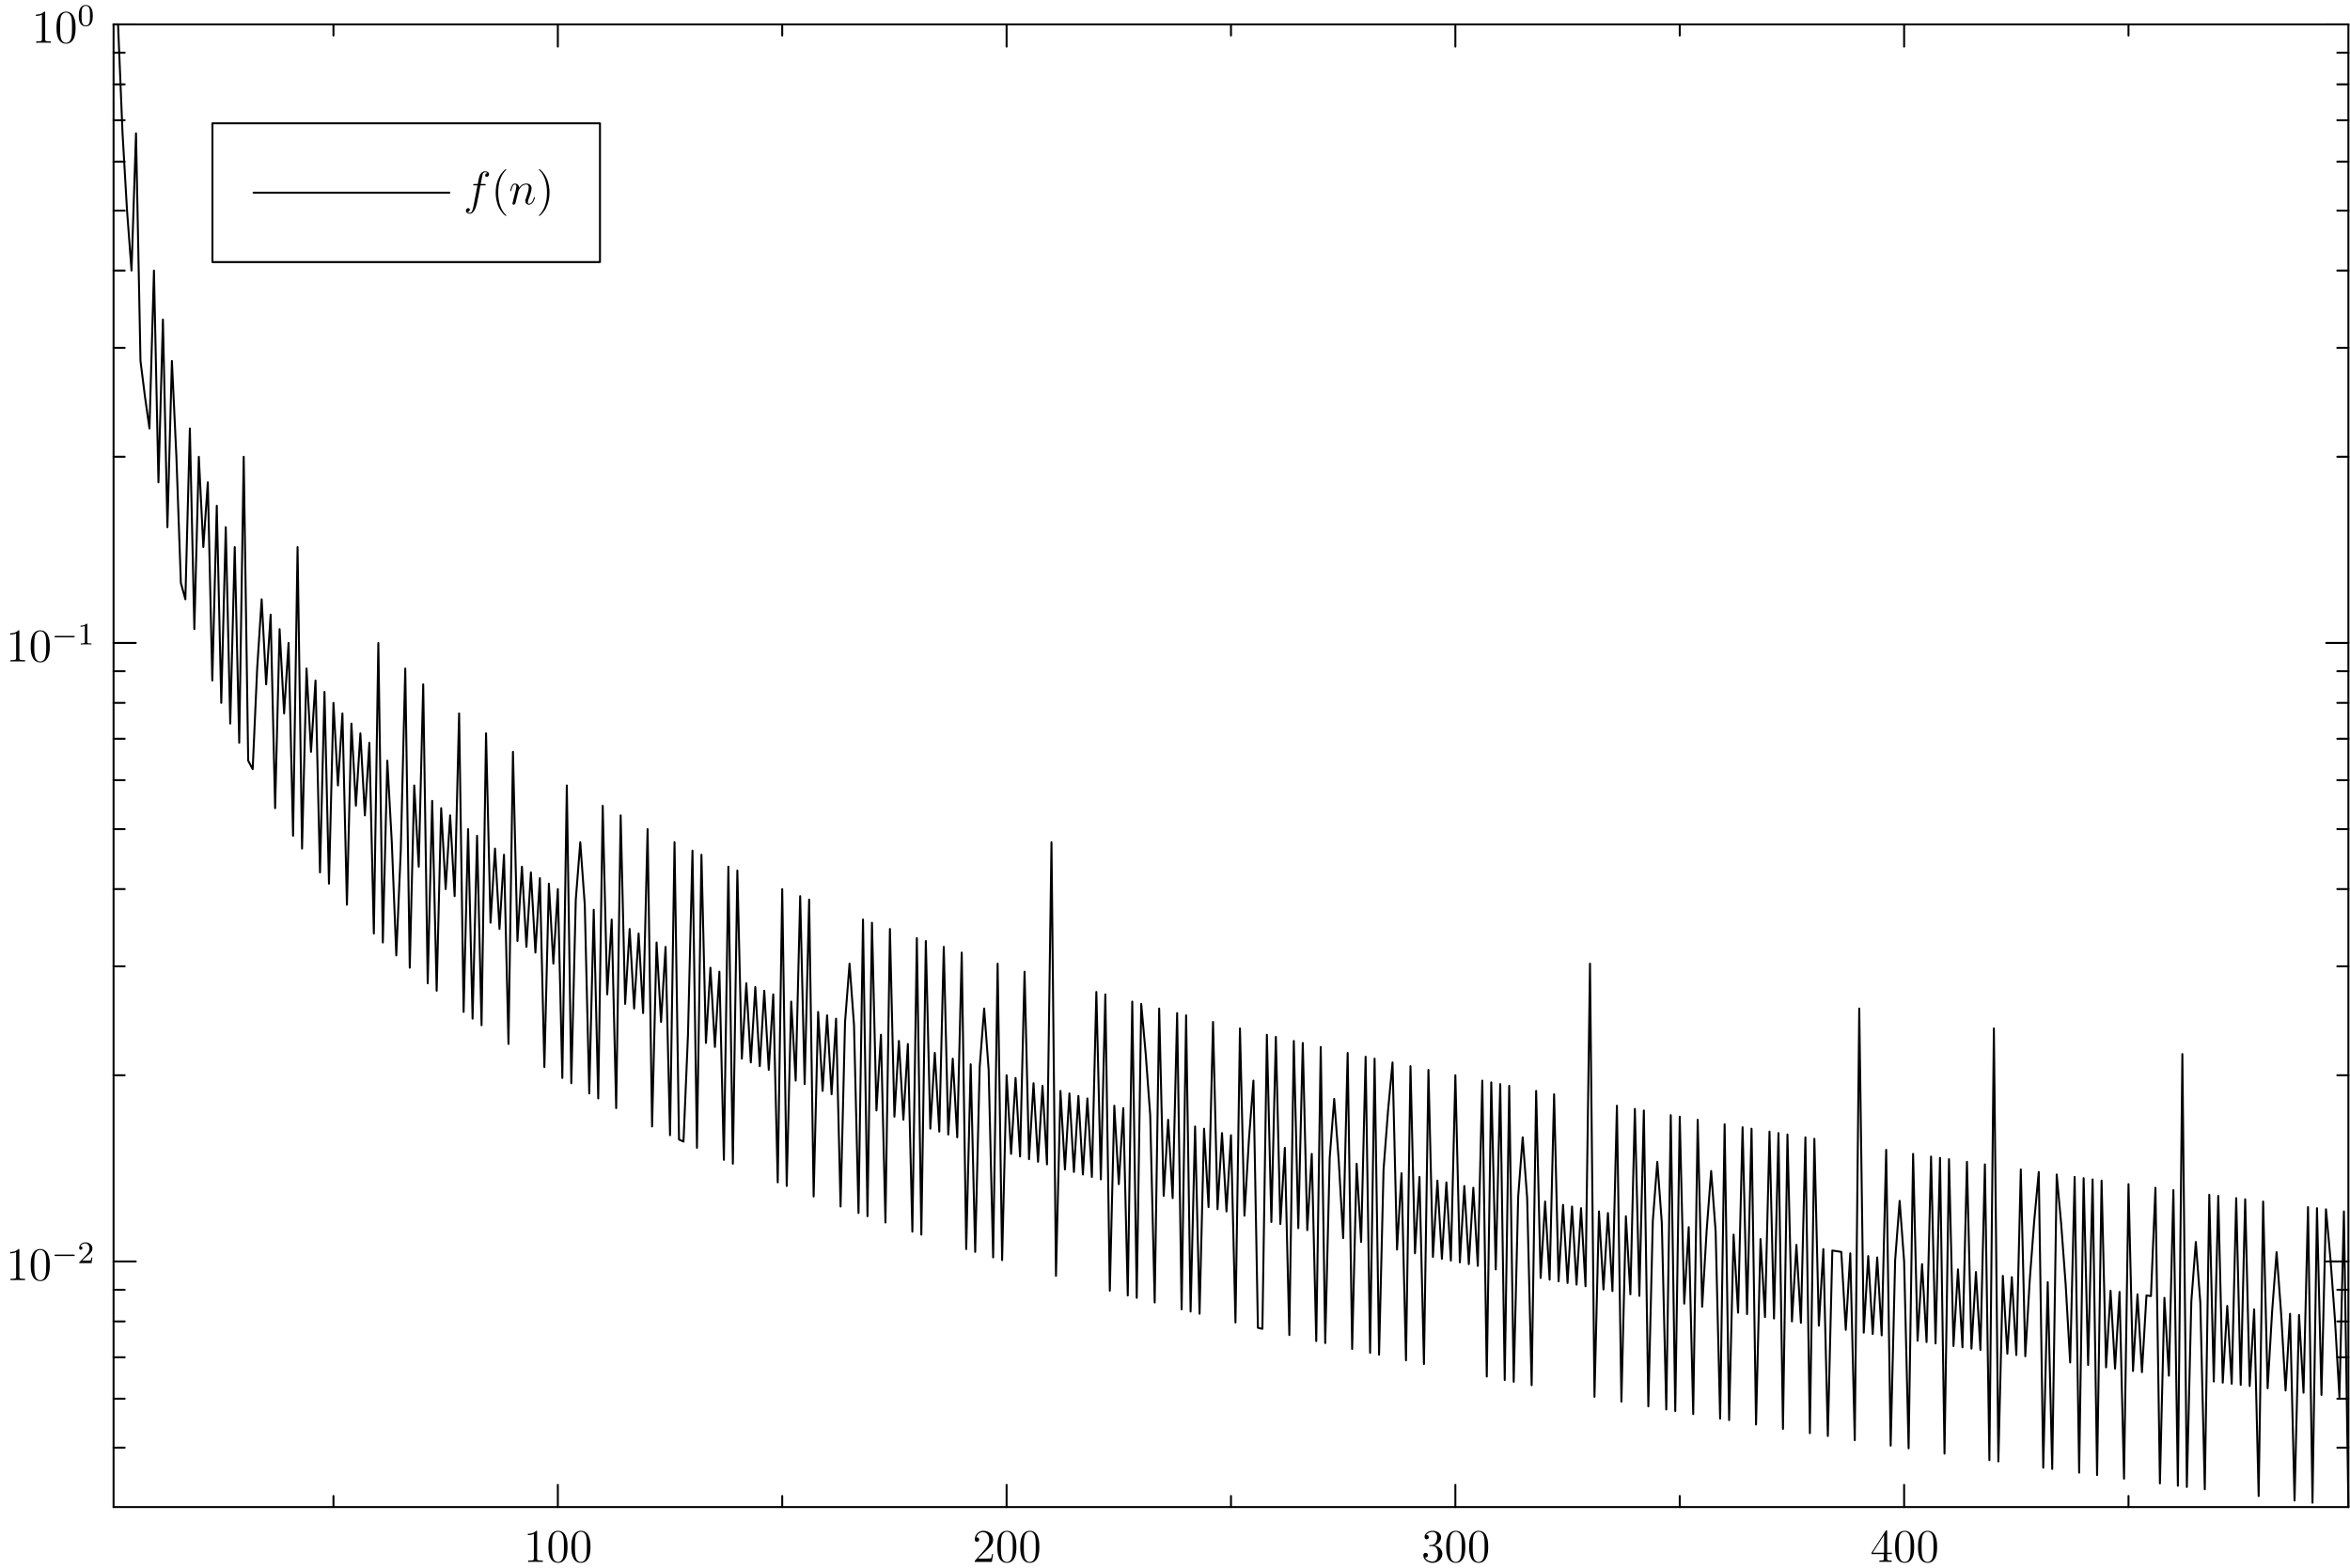 <?xml version='1.0' encoding='UTF-8'?>
<!-- This file was generated by dvisvgm 2.11.1 -->
<svg version='1.1' xmlns='http://www.w3.org/2000/svg' xmlns:xlink='http://www.w3.org/1999/xlink' width='600pt' height='400.32pt' viewBox='84.267 60.091 600 400.32'>
<defs>
<clipPath id='Clip1'>
<path clip-rule='evenodd' d='M -0.502 402.323L 602.752 402.323L 602.752 -0.502L -0.502 -0.502L -0.502 402.323ZM 54.206 67.431L 154.05 67.431L 154.05 31.35L 54.206 31.35L 54.206 67.431Z' transform='matrix(0.996 0 0 0.996 84.267 60.091)'/>
</clipPath>
<path id='g1-102' d='M5.332-4.806C5.571-4.806 5.667-4.806 5.667-5.033C5.667-5.153 5.571-5.153 5.356-5.153H4.388C4.615-6.384 4.782-7.233 4.878-7.615C4.949-7.902 5.2-8.177 5.511-8.177C5.762-8.177 6.013-8.07 6.133-7.962C5.667-7.914 5.523-7.568 5.523-7.364C5.523-7.125 5.703-6.982 5.93-6.982C6.169-6.982 6.528-7.185 6.528-7.639C6.528-8.141 6.025-8.416 5.499-8.416C4.985-8.416 4.483-8.034 4.244-7.568C4.029-7.149 3.909-6.719 3.634-5.153H2.833C2.606-5.153 2.487-5.153 2.487-4.937C2.487-4.806 2.558-4.806 2.798-4.806H3.563C3.347-3.694 2.857-.992 2.582 .287C2.379 1.327 2.2 2.2 1.602 2.2C1.566 2.2 1.219 2.2 1.004 1.973C1.614 1.925 1.614 1.399 1.614 1.387C1.614 1.148 1.435 1.004 1.207 1.004C.968 1.004 .61 1.207 .61 1.662C.61 2.176 1.136 2.439 1.602 2.439C2.821 2.439 3.324 .251 3.455-.347C3.67-1.267 4.256-4.447 4.316-4.806H5.332Z'/>
<path id='g1-110' d='M2.463-3.503C2.487-3.575 2.786-4.172 3.228-4.555C3.539-4.842 3.945-5.033 4.411-5.033C4.89-5.033 5.057-4.674 5.057-4.196C5.057-3.515 4.567-2.152 4.328-1.506C4.22-1.219 4.16-1.064 4.16-.849C4.16-.311 4.531 .12 5.105 .12C6.217 .12 6.635-1.638 6.635-1.71C6.635-1.769 6.587-1.817 6.516-1.817C6.408-1.817 6.396-1.781 6.336-1.578C6.061-.598 5.607-.12 5.141-.12C5.021-.12 4.83-.132 4.83-.514C4.83-.813 4.961-1.172 5.033-1.339C5.272-1.997 5.774-3.335 5.774-4.017C5.774-4.734 5.356-5.272 4.447-5.272C3.383-5.272 2.821-4.519 2.606-4.22C2.57-4.902 2.08-5.272 1.554-5.272C1.172-5.272 .909-5.045 .705-4.639C.49-4.208 .323-3.491 .323-3.443S.371-3.335 .454-3.335C.55-3.335 .562-3.347 .634-3.622C.825-4.352 1.04-5.033 1.518-5.033C1.793-5.033 1.889-4.842 1.889-4.483C1.889-4.22 1.769-3.754 1.686-3.383L1.351-2.092C1.303-1.865 1.172-1.327 1.112-1.112C1.028-.801 .897-.239 .897-.179C.897-.012 1.028 .12 1.207 .12C1.351 .12 1.518 .048 1.614-.132C1.638-.191 1.745-.61 1.805-.849L2.068-1.925L2.463-3.503Z'/>
<path id='g2-48' d='M3.897-2.542C3.897-3.395 3.81-3.913 3.547-4.423C3.196-5.125 2.55-5.3 2.112-5.3C1.108-5.3 .741-4.551 .63-4.328C.343-3.746 .327-2.957 .327-2.542C.327-2.016 .351-1.211 .733-.574C1.1 .016 1.69 .167 2.112 .167C2.495 .167 3.18 .048 3.579-.741C3.873-1.315 3.897-2.024 3.897-2.542ZM2.112-.056C1.841-.056 1.291-.183 1.124-1.02C1.036-1.474 1.036-2.224 1.036-2.638C1.036-3.188 1.036-3.746 1.124-4.184C1.291-4.997 1.913-5.077 2.112-5.077C2.383-5.077 2.933-4.941 3.092-4.216C3.188-3.778 3.188-3.18 3.188-2.638C3.188-2.168 3.188-1.451 3.092-1.004C2.925-.167 2.375-.056 2.112-.056Z'/>
<path id='g2-49' d='M2.503-5.077C2.503-5.292 2.487-5.3 2.271-5.3C1.945-4.981 1.522-4.79 .765-4.79V-4.527C.98-4.527 1.411-4.527 1.873-4.742V-.654C1.873-.359 1.849-.263 1.092-.263H.813V0C1.14-.024 1.825-.024 2.184-.024S3.236-.024 3.563 0V-.263H3.284C2.527-.263 2.503-.359 2.503-.654V-5.077Z'/>
<path id='g2-50' d='M2.248-1.626C2.375-1.745 2.71-2.008 2.837-2.12C3.332-2.574 3.802-3.013 3.802-3.738C3.802-4.686 3.005-5.3 2.008-5.3C1.052-5.3 .422-4.575 .422-3.866C.422-3.475 .733-3.419 .845-3.419C1.012-3.419 1.259-3.539 1.259-3.842C1.259-4.256 .861-4.256 .765-4.256C.996-4.838 1.53-5.037 1.921-5.037C2.662-5.037 3.045-4.407 3.045-3.738C3.045-2.909 2.463-2.303 1.522-1.339L.518-.303C.422-.215 .422-.199 .422 0H3.571L3.802-1.427H3.555C3.531-1.267 3.467-.869 3.371-.717C3.324-.654 2.718-.654 2.59-.654H1.172L2.248-1.626Z'/>
<path id='g0-0' d='M5.571-1.809C5.699-1.809 5.874-1.809 5.874-1.993S5.699-2.176 5.571-2.176H1.004C.877-2.176 .701-2.176 .701-1.993S.877-1.809 1.004-1.809H5.571Z'/>
<path id='g3-40' d='M3.885 2.905C3.885 2.869 3.885 2.845 3.682 2.642C2.487 1.435 1.817-.538 1.817-2.977C1.817-5.296 2.379-7.293 3.766-8.703C3.885-8.811 3.885-8.835 3.885-8.871C3.885-8.942 3.826-8.966 3.778-8.966C3.622-8.966 2.642-8.106 2.056-6.934C1.447-5.727 1.172-4.447 1.172-2.977C1.172-1.913 1.339-.49 1.961 .789C2.666 2.224 3.646 3.001 3.778 3.001C3.826 3.001 3.885 2.977 3.885 2.905Z'/>
<path id='g3-41' d='M3.371-2.977C3.371-3.885 3.252-5.368 2.582-6.755C1.877-8.189 .897-8.966 .765-8.966C.717-8.966 .658-8.942 .658-8.871C.658-8.835 .658-8.811 .861-8.608C2.056-7.4 2.726-5.428 2.726-2.989C2.726-.669 2.164 1.327 .777 2.738C.658 2.845 .658 2.869 .658 2.905C.658 2.977 .717 3.001 .765 3.001C.921 3.001 1.901 2.14 2.487 .968C3.096-.251 3.371-1.542 3.371-2.977Z'/>
<path id='g3-48' d='M5.356-3.826C5.356-4.818 5.296-5.786 4.866-6.695C4.376-7.687 3.515-7.95 2.929-7.95C2.236-7.95 1.387-7.603 .944-6.611C.61-5.858 .49-5.117 .49-3.826C.49-2.666 .574-1.793 1.004-.944C1.47-.036 2.295 .251 2.917 .251C3.957 .251 4.555-.371 4.902-1.064C5.332-1.961 5.356-3.132 5.356-3.826ZM2.917 .012C2.534 .012 1.757-.203 1.53-1.506C1.399-2.224 1.399-3.132 1.399-3.969C1.399-4.949 1.399-5.834 1.59-6.539C1.793-7.34 2.403-7.711 2.917-7.711C3.371-7.711 4.065-7.436 4.292-6.408C4.447-5.727 4.447-4.782 4.447-3.969C4.447-3.168 4.447-2.26 4.316-1.53C4.089-.215 3.335 .012 2.917 .012Z'/>
<path id='g3-49' d='M3.443-7.663C3.443-7.938 3.443-7.95 3.204-7.95C2.917-7.627 2.319-7.185 1.088-7.185V-6.838C1.363-6.838 1.961-6.838 2.618-7.149V-.921C2.618-.49 2.582-.347 1.53-.347H1.16V0C1.482-.024 2.642-.024 3.037-.024S4.579-.024 4.902 0V-.347H4.531C3.479-.347 3.443-.49 3.443-.921V-7.663Z'/>
<path id='g3-50' d='M5.26-2.008H4.997C4.961-1.805 4.866-1.148 4.746-.956C4.663-.849 3.981-.849 3.622-.849H1.411C1.733-1.124 2.463-1.889 2.774-2.176C4.591-3.85 5.26-4.471 5.26-5.655C5.26-7.03 4.172-7.95 2.786-7.95S.586-6.767 .586-5.738C.586-5.129 1.112-5.129 1.148-5.129C1.399-5.129 1.71-5.308 1.71-5.691C1.71-6.025 1.482-6.253 1.148-6.253C1.04-6.253 1.016-6.253 .98-6.241C1.207-7.054 1.853-7.603 2.63-7.603C3.646-7.603 4.268-6.755 4.268-5.655C4.268-4.639 3.682-3.754 3.001-2.989L.586-.287V0H4.949L5.26-2.008Z'/>
<path id='g3-51' d='M2.2-4.292C1.997-4.28 1.949-4.268 1.949-4.16C1.949-4.041 2.008-4.041 2.224-4.041H2.774C3.79-4.041 4.244-3.204 4.244-2.056C4.244-.49 3.431-.072 2.845-.072C2.271-.072 1.291-.347 .944-1.136C1.327-1.076 1.674-1.291 1.674-1.722C1.674-2.068 1.423-2.307 1.088-2.307C.801-2.307 .49-2.14 .49-1.686C.49-.622 1.554 .251 2.881 .251C4.304 .251 5.356-.837 5.356-2.044C5.356-3.144 4.471-4.005 3.324-4.208C4.364-4.507 5.033-5.38 5.033-6.312C5.033-7.257 4.053-7.95 2.893-7.95C1.698-7.95 .813-7.221 .813-6.348C.813-5.87 1.184-5.774 1.363-5.774C1.614-5.774 1.901-5.954 1.901-6.312C1.901-6.695 1.614-6.862 1.351-6.862C1.279-6.862 1.255-6.862 1.219-6.85C1.674-7.663 2.798-7.663 2.857-7.663C3.252-7.663 4.029-7.484 4.029-6.312C4.029-6.085 3.993-5.416 3.646-4.902C3.288-4.376 2.881-4.34 2.558-4.328L2.2-4.292Z'/>
<path id='g3-52' d='M4.316-7.783C4.316-8.01 4.316-8.07 4.148-8.07C4.053-8.07 4.017-8.07 3.921-7.926L.323-2.343V-1.997H3.467V-.909C3.467-.466 3.443-.347 2.57-.347H2.331V0C2.606-.024 3.551-.024 3.885-.024S5.177-.024 5.452 0V-.347H5.212C4.352-.347 4.316-.466 4.316-.909V-1.997H5.523V-2.343H4.316V-7.783ZM3.527-6.85V-2.343H.622L3.527-6.85Z'/>
</defs>
<g id='page1'>
<g clip-path='url(#Clip1)'>
<g transform='translate(84.267 60.091)scale(.996)'>
<path d='M 601.999 386.309L 601.999 6.256' fill='none' stroke='#000000' stroke-linecap='round' stroke-linejoin='round' stroke-miterlimit='10.037' stroke-width='0.502'/>
</g>
<g transform='translate(84.267 60.091)scale(.996)'>
<path d='M 601.999 323.354L 596.309 323.354' fill='none' stroke='#000000' stroke-linecap='round' stroke-linejoin='round' stroke-miterlimit='10.037' stroke-width='0.502'/>
</g>
<g transform='translate(84.267 60.091)scale(.996)'>
<path d='M 601.999 164.805L 596.309 164.805' fill='none' stroke='#000000' stroke-linecap='round' stroke-linejoin='round' stroke-miterlimit='10.037' stroke-width='0.502'/>
</g>
<g transform='translate(84.267 60.091)scale(.996)'>
<path d='M 601.999 6.256L 596.309 6.256' fill='none' stroke='#000000' stroke-linecap='round' stroke-linejoin='round' stroke-miterlimit='10.037' stroke-width='0.502'/>
</g>
<g transform='translate(84.267 60.091)scale(.996)'>
<path d='M 601.999 371.082L 599.154 371.082' fill='none' stroke='#000000' stroke-linecap='round' stroke-linejoin='round' stroke-miterlimit='10.037' stroke-width='0.502'/>
</g>
<g transform='translate(84.267 60.091)scale(.996)'>
<path d='M 601.999 358.528L 599.154 358.528' fill='none' stroke='#000000' stroke-linecap='round' stroke-linejoin='round' stroke-miterlimit='10.037' stroke-width='0.502'/>
</g>
<g transform='translate(84.267 60.091)scale(.996)'>
<path d='M 601.999 347.914L 599.154 347.914' fill='none' stroke='#000000' stroke-linecap='round' stroke-linejoin='round' stroke-miterlimit='10.037' stroke-width='0.502'/>
</g>
<g transform='translate(84.267 60.091)scale(.996)'>
<path d='M 601.999 338.719L 599.154 338.719' fill='none' stroke='#000000' stroke-linecap='round' stroke-linejoin='round' stroke-miterlimit='10.037' stroke-width='0.502'/>
</g>
<g transform='translate(84.267 60.091)scale(.996)'>
<path d='M 601.999 330.609L 599.154 330.609' fill='none' stroke='#000000' stroke-linecap='round' stroke-linejoin='round' stroke-miterlimit='10.037' stroke-width='0.502'/>
</g>
<g transform='translate(84.267 60.091)scale(.996)'>
<path d='M 601.999 275.626L 599.154 275.626' fill='none' stroke='#000000' stroke-linecap='round' stroke-linejoin='round' stroke-miterlimit='10.037' stroke-width='0.502'/>
</g>
<g transform='translate(84.267 60.091)scale(.996)'>
<path d='M 601.999 247.707L 599.154 247.707' fill='none' stroke='#000000' stroke-linecap='round' stroke-linejoin='round' stroke-miterlimit='10.037' stroke-width='0.502'/>
</g>
<g transform='translate(84.267 60.091)scale(.996)'>
<path d='M 601.999 227.898L 599.154 227.898' fill='none' stroke='#000000' stroke-linecap='round' stroke-linejoin='round' stroke-miterlimit='10.037' stroke-width='0.502'/>
</g>
<g transform='translate(84.267 60.091)scale(.996)'>
<path d='M 601.999 212.533L 599.154 212.533' fill='none' stroke='#000000' stroke-linecap='round' stroke-linejoin='round' stroke-miterlimit='10.037' stroke-width='0.502'/>
</g>
<g transform='translate(84.267 60.091)scale(.996)'>
<path d='M 601.999 199.979L 599.154 199.979' fill='none' stroke='#000000' stroke-linecap='round' stroke-linejoin='round' stroke-miterlimit='10.037' stroke-width='0.502'/>
</g>
<g transform='translate(84.267 60.091)scale(.996)'>
<path d='M 601.999 189.365L 599.154 189.365' fill='none' stroke='#000000' stroke-linecap='round' stroke-linejoin='round' stroke-miterlimit='10.037' stroke-width='0.502'/>
</g>
<g transform='translate(84.267 60.091)scale(.996)'>
<path d='M 601.999 180.17L 599.154 180.17' fill='none' stroke='#000000' stroke-linecap='round' stroke-linejoin='round' stroke-miterlimit='10.037' stroke-width='0.502'/>
</g>
<g transform='translate(84.267 60.091)scale(.996)'>
<path d='M 601.999 172.06L 599.154 172.06' fill='none' stroke='#000000' stroke-linecap='round' stroke-linejoin='round' stroke-miterlimit='10.037' stroke-width='0.502'/>
</g>
<g transform='translate(84.267 60.091)scale(.996)'>
<path d='M 601.999 117.077L 599.154 117.077' fill='none' stroke='#000000' stroke-linecap='round' stroke-linejoin='round' stroke-miterlimit='10.037' stroke-width='0.502'/>
</g>
<g transform='translate(84.267 60.091)scale(.996)'>
<path d='M 601.999 89.158L 599.154 89.158' fill='none' stroke='#000000' stroke-linecap='round' stroke-linejoin='round' stroke-miterlimit='10.037' stroke-width='0.502'/>
</g>
<g transform='translate(84.267 60.091)scale(.996)'>
<path d='M 601.999 69.349L 599.154 69.349' fill='none' stroke='#000000' stroke-linecap='round' stroke-linejoin='round' stroke-miterlimit='10.037' stroke-width='0.502'/>
</g>
<g transform='translate(84.267 60.091)scale(.996)'>
<path d='M 601.999 53.984L 599.154 53.984' fill='none' stroke='#000000' stroke-linecap='round' stroke-linejoin='round' stroke-miterlimit='10.037' stroke-width='0.502'/>
</g>
<g transform='translate(84.267 60.091)scale(.996)'>
<path d='M 601.999 41.43L 599.154 41.43' fill='none' stroke='#000000' stroke-linecap='round' stroke-linejoin='round' stroke-miterlimit='10.037' stroke-width='0.502'/>
</g>
<g transform='translate(84.267 60.091)scale(.996)'>
<path d='M 601.999 30.816L 599.154 30.816' fill='none' stroke='#000000' stroke-linecap='round' stroke-linejoin='round' stroke-miterlimit='10.037' stroke-width='0.502'/>
</g>
<g transform='translate(84.267 60.091)scale(.996)'>
<path d='M 601.999 21.621L 599.154 21.621' fill='none' stroke='#000000' stroke-linecap='round' stroke-linejoin='round' stroke-miterlimit='10.037' stroke-width='0.502'/>
</g>
<g transform='translate(84.267 60.091)scale(.996)'>
<path d='M 601.999 13.511L 599.154 13.511' fill='none' stroke='#000000' stroke-linecap='round' stroke-linejoin='round' stroke-miterlimit='10.037' stroke-width='0.502'/>
</g>
<g transform='translate(84.267 60.091)scale(.996)'>
<path d='M 29.112 386.309L 29.112 6.256' fill='none' stroke='#000000' stroke-linecap='round' stroke-linejoin='round' stroke-miterlimit='10.037' stroke-width='0.502'/>
</g>
<g transform='translate(84.267 60.091)scale(.996)'>
<path d='M 29.112 323.354L 34.803 323.354' fill='none' stroke='#000000' stroke-linecap='round' stroke-linejoin='round' stroke-miterlimit='10.037' stroke-width='0.502'/>
</g>
<g transform='translate(84.267 60.091)scale(.996)'>
<path d='M 29.112 164.805L 34.803 164.805' fill='none' stroke='#000000' stroke-linecap='round' stroke-linejoin='round' stroke-miterlimit='10.037' stroke-width='0.502'/>
</g>
<g transform='translate(84.267 60.091)scale(.996)'>
<path d='M 29.112 6.256L 34.803 6.256' fill='none' stroke='#000000' stroke-linecap='round' stroke-linejoin='round' stroke-miterlimit='10.037' stroke-width='0.502'/>
</g>
<g transform='translate(84.267 60.091)scale(.996)'>
<path d='M 29.112 371.082L 31.958 371.082' fill='none' stroke='#000000' stroke-linecap='round' stroke-linejoin='round' stroke-miterlimit='10.037' stroke-width='0.502'/>
</g>
<g transform='translate(84.267 60.091)scale(.996)'>
<path d='M 29.112 358.528L 31.958 358.528' fill='none' stroke='#000000' stroke-linecap='round' stroke-linejoin='round' stroke-miterlimit='10.037' stroke-width='0.502'/>
</g>
<g transform='translate(84.267 60.091)scale(.996)'>
<path d='M 29.112 347.914L 31.958 347.914' fill='none' stroke='#000000' stroke-linecap='round' stroke-linejoin='round' stroke-miterlimit='10.037' stroke-width='0.502'/>
</g>
<g transform='translate(84.267 60.091)scale(.996)'>
<path d='M 29.112 338.719L 31.958 338.719' fill='none' stroke='#000000' stroke-linecap='round' stroke-linejoin='round' stroke-miterlimit='10.037' stroke-width='0.502'/>
</g>
<g transform='translate(84.267 60.091)scale(.996)'>
<path d='M 29.112 330.609L 31.958 330.609' fill='none' stroke='#000000' stroke-linecap='round' stroke-linejoin='round' stroke-miterlimit='10.037' stroke-width='0.502'/>
</g>
<g transform='translate(84.267 60.091)scale(.996)'>
<path d='M 29.112 275.626L 31.958 275.626' fill='none' stroke='#000000' stroke-linecap='round' stroke-linejoin='round' stroke-miterlimit='10.037' stroke-width='0.502'/>
</g>
<g transform='translate(84.267 60.091)scale(.996)'>
<path d='M 29.112 247.707L 31.958 247.707' fill='none' stroke='#000000' stroke-linecap='round' stroke-linejoin='round' stroke-miterlimit='10.037' stroke-width='0.502'/>
</g>
<g transform='translate(84.267 60.091)scale(.996)'>
<path d='M 29.112 227.898L 31.958 227.898' fill='none' stroke='#000000' stroke-linecap='round' stroke-linejoin='round' stroke-miterlimit='10.037' stroke-width='0.502'/>
</g>
<g transform='translate(84.267 60.091)scale(.996)'>
<path d='M 29.112 212.533L 31.958 212.533' fill='none' stroke='#000000' stroke-linecap='round' stroke-linejoin='round' stroke-miterlimit='10.037' stroke-width='0.502'/>
</g>
<g transform='translate(84.267 60.091)scale(.996)'>
<path d='M 29.112 199.979L 31.958 199.979' fill='none' stroke='#000000' stroke-linecap='round' stroke-linejoin='round' stroke-miterlimit='10.037' stroke-width='0.502'/>
</g>
<g transform='translate(84.267 60.091)scale(.996)'>
<path d='M 29.112 189.365L 31.958 189.365' fill='none' stroke='#000000' stroke-linecap='round' stroke-linejoin='round' stroke-miterlimit='10.037' stroke-width='0.502'/>
</g>
<g transform='translate(84.267 60.091)scale(.996)'>
<path d='M 29.112 180.17L 31.958 180.17' fill='none' stroke='#000000' stroke-linecap='round' stroke-linejoin='round' stroke-miterlimit='10.037' stroke-width='0.502'/>
</g>
<g transform='translate(84.267 60.091)scale(.996)'>
<path d='M 29.112 172.06L 31.958 172.06' fill='none' stroke='#000000' stroke-linecap='round' stroke-linejoin='round' stroke-miterlimit='10.037' stroke-width='0.502'/>
</g>
<g transform='translate(84.267 60.091)scale(.996)'>
<path d='M 29.112 117.077L 31.958 117.077' fill='none' stroke='#000000' stroke-linecap='round' stroke-linejoin='round' stroke-miterlimit='10.037' stroke-width='0.502'/>
</g>
<g transform='translate(84.267 60.091)scale(.996)'>
<path d='M 29.112 89.158L 31.958 89.158' fill='none' stroke='#000000' stroke-linecap='round' stroke-linejoin='round' stroke-miterlimit='10.037' stroke-width='0.502'/>
</g>
<g transform='translate(84.267 60.091)scale(.996)'>
<path d='M 29.112 69.349L 31.958 69.349' fill='none' stroke='#000000' stroke-linecap='round' stroke-linejoin='round' stroke-miterlimit='10.037' stroke-width='0.502'/>
</g>
<g transform='translate(84.267 60.091)scale(.996)'>
<path d='M 29.112 53.984L 31.958 53.984' fill='none' stroke='#000000' stroke-linecap='round' stroke-linejoin='round' stroke-miterlimit='10.037' stroke-width='0.502'/>
</g>
<g transform='translate(84.267 60.091)scale(.996)'>
<path d='M 29.112 41.43L 31.958 41.43' fill='none' stroke='#000000' stroke-linecap='round' stroke-linejoin='round' stroke-miterlimit='10.037' stroke-width='0.502'/>
</g>
<g transform='translate(84.267 60.091)scale(.996)'>
<path d='M 29.112 30.816L 31.958 30.816' fill='none' stroke='#000000' stroke-linecap='round' stroke-linejoin='round' stroke-miterlimit='10.037' stroke-width='0.502'/>
</g>
<g transform='translate(84.267 60.091)scale(.996)'>
<path d='M 29.112 21.621L 31.958 21.621' fill='none' stroke='#000000' stroke-linecap='round' stroke-linejoin='round' stroke-miterlimit='10.037' stroke-width='0.502'/>
</g>
<g transform='translate(84.267 60.091)scale(.996)'>
<path d='M 29.112 13.511L 31.958 13.511' fill='none' stroke='#000000' stroke-linecap='round' stroke-linejoin='round' stroke-miterlimit='10.037' stroke-width='0.502'/>
</g>
</g>
<use x='85.766' y='386.915' xlink:href='#g3-49'/>
<use x='91.619' y='386.915' xlink:href='#g3-48'/>
<use x='97.472' y='382.576' xlink:href='#g0-0'/>
<use x='104.059' y='382.576' xlink:href='#g2-50'/>
<use x='85.766' y='228.958' xlink:href='#g3-49'/>
<use x='91.619' y='228.958' xlink:href='#g3-48'/>
<use x='97.472' y='224.62' xlink:href='#g0-0'/>
<use x='104.059' y='224.62' xlink:href='#g2-49'/>
<use x='92.353' y='71.001' xlink:href='#g3-49'/>
<use x='98.206' y='71.001' xlink:href='#g3-48'/>
<use x='104.059' y='66.663' xlink:href='#g2-48'/>
<g clip-path='url(#Clip1)'>
<g transform='translate(84.267 60.091)scale(.996)'>
<path d='M 29.112 6.256L 601.999 6.256' fill='none' stroke='#000000' stroke-linecap='round' stroke-linejoin='round' stroke-miterlimit='10.037' stroke-width='0.502'/>
</g>
<g transform='translate(84.267 60.091)scale(.996)'>
<path d='M 142.999 6.256L 142.999 11.947' fill='none' stroke='#000000' stroke-linecap='round' stroke-linejoin='round' stroke-miterlimit='10.037' stroke-width='0.502'/>
</g>
<g transform='translate(84.267 60.091)scale(.996)'>
<path d='M 258.037 6.256L 258.037 11.947' fill='none' stroke='#000000' stroke-linecap='round' stroke-linejoin='round' stroke-miterlimit='10.037' stroke-width='0.502'/>
</g>
<g transform='translate(84.267 60.091)scale(.996)'>
<path d='M 373.074 6.256L 373.074 11.947' fill='none' stroke='#000000' stroke-linecap='round' stroke-linejoin='round' stroke-miterlimit='10.037' stroke-width='0.502'/>
</g>
<g transform='translate(84.267 60.091)scale(.996)'>
<path d='M 488.112 6.256L 488.112 11.947' fill='none' stroke='#000000' stroke-linecap='round' stroke-linejoin='round' stroke-miterlimit='10.037' stroke-width='0.502'/>
</g>
<g transform='translate(84.267 60.091)scale(.996)'>
<path d='M 85.481 6.256L 85.481 9.102' fill='none' stroke='#000000' stroke-linecap='round' stroke-linejoin='round' stroke-miterlimit='10.037' stroke-width='0.502'/>
</g>
<g transform='translate(84.267 60.091)scale(.996)'>
<path d='M 200.518 6.256L 200.518 9.102' fill='none' stroke='#000000' stroke-linecap='round' stroke-linejoin='round' stroke-miterlimit='10.037' stroke-width='0.502'/>
</g>
<g transform='translate(84.267 60.091)scale(.996)'>
<path d='M 315.556 6.256L 315.556 9.102' fill='none' stroke='#000000' stroke-linecap='round' stroke-linejoin='round' stroke-miterlimit='10.037' stroke-width='0.502'/>
</g>
<g transform='translate(84.267 60.091)scale(.996)'>
<path d='M 430.593 6.256L 430.593 9.102' fill='none' stroke='#000000' stroke-linecap='round' stroke-linejoin='round' stroke-miterlimit='10.037' stroke-width='0.502'/>
</g>
<g transform='translate(84.267 60.091)scale(.996)'>
<path d='M 545.631 6.256L 545.631 9.102' fill='none' stroke='#000000' stroke-linecap='round' stroke-linejoin='round' stroke-miterlimit='10.037' stroke-width='0.502'/>
</g>
<g transform='translate(84.267 60.091)scale(.996)'>
<path d='M 29.112 386.309L 601.999 386.309' fill='none' stroke='#000000' stroke-linecap='round' stroke-linejoin='round' stroke-miterlimit='10.037' stroke-width='0.502'/>
</g>
<g transform='translate(84.267 60.091)scale(.996)'>
<path d='M 142.999 386.309L 142.999 380.619' fill='none' stroke='#000000' stroke-linecap='round' stroke-linejoin='round' stroke-miterlimit='10.037' stroke-width='0.502'/>
</g>
<g transform='translate(84.267 60.091)scale(.996)'>
<path d='M 258.037 386.309L 258.037 380.619' fill='none' stroke='#000000' stroke-linecap='round' stroke-linejoin='round' stroke-miterlimit='10.037' stroke-width='0.502'/>
</g>
<g transform='translate(84.267 60.091)scale(.996)'>
<path d='M 373.074 386.309L 373.074 380.619' fill='none' stroke='#000000' stroke-linecap='round' stroke-linejoin='round' stroke-miterlimit='10.037' stroke-width='0.502'/>
</g>
<g transform='translate(84.267 60.091)scale(.996)'>
<path d='M 488.112 386.309L 488.112 380.619' fill='none' stroke='#000000' stroke-linecap='round' stroke-linejoin='round' stroke-miterlimit='10.037' stroke-width='0.502'/>
</g>
<g transform='translate(84.267 60.091)scale(.996)'>
<path d='M 85.481 386.309L 85.481 383.464' fill='none' stroke='#000000' stroke-linecap='round' stroke-linejoin='round' stroke-miterlimit='10.037' stroke-width='0.502'/>
</g>
<g transform='translate(84.267 60.091)scale(.996)'>
<path d='M 200.518 386.309L 200.518 383.464' fill='none' stroke='#000000' stroke-linecap='round' stroke-linejoin='round' stroke-miterlimit='10.037' stroke-width='0.502'/>
</g>
<g transform='translate(84.267 60.091)scale(.996)'>
<path d='M 315.556 386.309L 315.556 383.464' fill='none' stroke='#000000' stroke-linecap='round' stroke-linejoin='round' stroke-miterlimit='10.037' stroke-width='0.502'/>
</g>
<g transform='translate(84.267 60.091)scale(.996)'>
<path d='M 430.593 386.309L 430.593 383.464' fill='none' stroke='#000000' stroke-linecap='round' stroke-linejoin='round' stroke-miterlimit='10.037' stroke-width='0.502'/>
</g>
<g transform='translate(84.267 60.091)scale(.996)'>
<path d='M 545.631 386.309L 545.631 383.464' fill='none' stroke='#000000' stroke-linecap='round' stroke-linejoin='round' stroke-miterlimit='10.037' stroke-width='0.502'/>
</g>
</g>
<use x='217.956' y='458.855' xlink:href='#g3-49'/>
<use x='223.809' y='458.855' xlink:href='#g3-48'/>
<use x='229.662' y='458.855' xlink:href='#g3-48'/>
<use x='332.564' y='458.855' xlink:href='#g3-50'/>
<use x='338.417' y='458.855' xlink:href='#g3-48'/>
<use x='344.27' y='458.855' xlink:href='#g3-48'/>
<use x='447.172' y='458.855' xlink:href='#g3-51'/>
<use x='453.025' y='458.855' xlink:href='#g3-48'/>
<use x='458.878' y='458.855' xlink:href='#g3-48'/>
<use x='561.78' y='458.855' xlink:href='#g3-52'/>
<use x='567.633' y='458.855' xlink:href='#g3-48'/>
<use x='573.486' y='458.855' xlink:href='#g3-48'/>
<g clip-path='url(#Clip1)'>
<g transform='translate(84.267 60.091)scale(.996)'>
<path d='M 29.112 6.256L 30.263 6.256L 31.413 34.175L 32.563 53.984L 33.714 69.349L 34.864 34.175L 36.014 92.518L 37.165 101.712L 38.315 109.822L 39.466 69.349L 40.616 123.64L 41.766 81.903L 42.917 135.143L 44.067 92.518L 45.218 117.077L 46.368 149.44L 47.518 153.615L 48.669 109.822L 49.819 161.273L 50.969 117.077L 52.12 140.246L 53.27 123.64L 54.42 174.429L 55.571 129.631L 56.721 180.17L 57.872 135.143L 59.022 185.47L 60.172 140.246L 61.323 190.39L 62.473 117.077L 63.623 194.982L 64.774 197.168L 65.924 171.368L 67.075 153.615L 68.225 175.42L 69.375 157.55L 70.526 207.165L 71.676 161.273L 72.826 182.871L 73.977 164.805L 75.127 214.234L 76.278 140.246L 77.428 217.513L 78.578 171.368L 79.729 192.724L 80.879 174.429L 82.029 223.638L 83.18 177.359L 84.33 226.507L 85.481 180.17L 86.631 201.343L 87.781 182.871L 88.932 231.91L 90.082 185.47L 91.233 206.542L 92.383 187.974L 93.533 209.001L 94.684 190.39L 95.834 239.295L 96.984 164.805L 98.135 241.591L 99.285 194.982L 100.436 215.893L 101.586 244.896L 102.736 218.045L 103.887 171.368L 105.037 248.051L 106.187 201.343L 107.338 222.157L 108.488 175.42L 109.639 252.043L 110.789 205.278L 111.939 253.956L 113.09 207.165L 114.24 227.898L 115.39 209.001L 116.541 229.71L 117.691 182.871L 118.842 259.395L 119.992 212.533L 121.142 261.117L 122.293 214.234L 123.443 262.796L 124.593 187.974L 125.744 236.517L 126.894 217.513L 128.045 238.118L 129.195 219.096L 130.345 267.602L 131.496 192.724L 132.646 241.213L 133.796 222.157L 134.947 242.71L 136.097 223.638L 137.248 244.175L 138.398 225.087L 139.548 273.529L 140.699 226.507L 141.849 247.015L 142.999 227.898L 144.15 276.311L 145.3 201.343L 146.451 277.662L 147.601 230.599L 148.751 215.893L 149.902 231.91L 151.052 280.285L 152.202 233.198L 153.353 281.56L 154.503 206.542L 155.654 254.893L 156.804 235.702L 157.954 284.042L 159.105 209.001L 160.255 257.331L 161.405 238.118L 162.556 258.518L 163.706 239.295L 164.857 259.685L 166.007 212.533L 167.157 288.752L 168.308 241.591L 169.458 261.962L 170.608 242.71L 171.759 290.991L 172.909 215.893L 174.06 292.084L 175.21 292.624L 176.36 265.241L 177.511 218.045L 178.661 294.219L 179.811 219.096L 180.962 267.344L 182.112 248.051L 183.263 268.371L 184.413 249.071L 185.563 297.303L 186.714 222.157L 187.864 298.301L 189.014 223.148L 190.165 271.366L 191.315 252.043L 192.466 272.336L 193.616 253.006L 194.766 273.292L 195.917 253.956L 197.067 274.235L 198.217 254.893L 199.368 303.085L 200.518 227.898L 201.669 304.003L 202.819 256.729L 203.969 276.99L 205.12 229.71L 206.27 277.884L 207.42 230.599L 208.571 306.686L 209.721 259.395L 210.872 279.638L 212.022 260.261L 213.172 280.499L 214.323 261.117L 215.473 309.268L 216.623 261.962L 217.774 247.015L 218.924 262.796L 220.075 310.938L 221.225 235.702L 222.375 311.757L 223.526 236.517L 224.676 284.648L 225.826 265.241L 226.977 313.368L 228.127 238.118L 229.278 286.241L 230.428 266.824L 231.578 287.023L 232.729 267.602L 233.879 315.716L 235.029 240.452L 236.18 316.481L 237.33 241.213L 238.481 289.319L 239.631 269.885L 240.781 290.067L 241.932 242.71L 243.082 290.807L 244.232 271.366L 245.383 291.54L 246.533 244.175L 247.684 320.184L 248.834 272.815L 249.984 320.901L 251.135 273.529L 252.285 258.518L 253.435 274.235L 254.586 322.314L 255.736 247.015L 256.887 323.009L 258.037 275.626L 259.187 295.779L 260.338 276.311L 261.488 296.46L 262.638 249.071L 263.789 297.135L 264.939 277.662L 266.09 297.804L 267.24 278.327L 268.39 298.466L 269.541 215.893L 270.691 327.041L 271.841 279.638L 272.992 299.771L 274.142 280.285L 275.293 300.415L 276.443 280.926L 277.593 301.053L 278.744 281.56L 279.894 301.684L 281.044 254.27L 282.195 302.31L 283.345 254.893L 284.496 330.85L 285.646 283.43L 286.796 303.545L 287.947 284.042L 289.097 332.074L 290.247 256.729L 291.398 332.678L 292.548 257.331L 293.699 270.184L 294.849 285.846L 295.999 333.87L 297.15 258.518L 298.3 306.54L 299.45 287.023L 300.601 307.123L 301.751 259.685L 302.902 335.621L 304.052 260.261L 305.202 336.195L 306.353 288.752L 307.503 336.764L 308.653 289.319L 309.804 309.409L 310.954 261.962L 312.105 309.969L 313.255 290.438L 314.405 310.524L 315.556 290.991L 316.706 338.994L 317.856 263.621L 319.007 311.622L 320.157 292.084L 321.308 276.99L 322.458 340.352L 323.608 340.621L 324.759 265.241L 325.909 313.235L 327.059 265.773L 328.21 313.765L 329.36 294.219L 330.511 342.21L 331.661 266.824L 332.811 314.812L 333.962 267.344L 335.112 315.33L 336.262 295.779L 337.413 343.763L 338.563 268.371L 339.714 344.273L 340.864 296.799L 342.014 281.686L 343.165 297.303L 344.315 317.363L 345.465 269.885L 346.616 345.781L 347.766 298.301L 348.917 318.357L 350.067 270.876L 351.217 346.768L 352.368 271.366L 353.518 347.257L 354.668 299.771L 355.819 284.648L 356.969 272.336L 358.12 320.304L 359.27 300.734L 360.42 348.701L 361.571 273.292L 362.721 321.257L 363.871 301.684L 365.022 349.648L 366.172 274.235L 367.323 322.197L 368.473 302.621L 369.623 322.662L 370.774 303.085L 371.924 323.124L 373.074 275.626L 374.225 323.583L 375.375 304.003L 376.526 324.039L 377.676 304.457L 378.826 324.492L 379.977 276.99L 381.127 352.862L 382.277 277.438L 383.428 325.39L 384.578 277.884L 385.729 353.753L 386.879 278.327L 388.029 354.194L 389.18 306.686L 390.33 291.54L 391.48 307.123L 392.631 355.069L 393.781 279.638L 394.932 327.583L 396.082 307.989L 397.232 328.013L 398.383 280.499L 399.533 328.441L 400.683 308.845L 401.834 328.866L 402.984 309.268L 404.135 329.288L 405.285 309.69L 406.435 329.708L 407.586 247.015L 408.736 358.044L 409.886 310.524L 411.037 330.54L 412.187 310.938L 413.338 330.952L 414.488 283.43L 415.638 359.281L 416.789 311.757L 417.939 331.77L 419.089 284.245L 420.24 332.175L 421.39 284.648L 422.541 360.497L 423.691 312.969L 424.841 297.804L 425.992 313.368L 427.142 361.295L 428.292 285.846L 429.443 361.691L 430.593 286.241L 431.744 334.165L 432.894 314.552L 434.044 362.475L 435.195 287.023L 436.345 334.945L 437.495 315.33L 438.646 300.158L 439.796 315.716L 440.947 363.636L 442.097 288.18L 443.247 364.018L 444.398 316.481L 445.548 336.48L 446.698 288.941L 447.849 336.858L 448.999 289.319L 450.15 365.153L 451.3 317.613L 452.45 337.609L 453.601 290.067L 454.751 337.981L 455.901 290.438L 457.052 366.27L 458.202 290.807L 459.353 338.719L 460.503 319.094L 461.653 339.085L 462.804 291.54L 463.954 367.369L 465.104 291.903L 466.255 339.812L 467.405 320.184L 468.556 368.092L 469.706 320.543L 470.856 320.722L 472.007 320.901L 473.157 340.888L 474.307 321.257L 475.458 369.162L 476.608 258.518L 477.759 341.596L 478.909 321.963L 480.059 341.947L 481.21 322.314L 482.36 342.297L 483.51 294.743L 484.661 370.564L 485.811 323.009L 486.962 307.817L 488.112 323.354L 489.262 371.254L 490.413 295.779L 491.563 343.678L 492.713 324.039L 493.864 344.019L 495.014 296.46L 496.165 344.358L 497.315 296.799L 498.465 372.614L 499.616 297.135L 500.766 345.031L 501.916 325.39L 503.067 345.365L 504.217 297.804L 505.368 345.698L 506.518 326.055L 507.668 346.029L 508.819 298.466L 509.969 374.278L 511.119 263.621L 512.27 374.606L 513.42 327.041L 514.571 347.013L 515.721 327.366L 516.871 347.338L 518.022 299.771L 519.172 347.661L 520.322 328.013L 521.473 312.809L 522.623 300.415L 523.774 376.222L 524.924 328.654L 526.074 376.541L 527.225 301.053L 528.375 313.765L 529.525 329.288L 530.676 349.255L 531.826 301.684L 532.977 377.488L 534.127 301.998L 535.277 349.882L 536.428 302.31L 537.578 378.113L 538.728 302.621L 539.879 350.504L 541.029 330.85L 542.18 350.813L 543.33 331.158L 544.48 379.039L 545.631 303.545L 546.781 351.426L 547.931 331.77L 549.082 351.731L 550.232 332.074L 551.383 332.225L 552.533 304.457L 553.683 380.255L 554.834 332.678L 555.984 352.637L 557.134 305.059L 558.285 380.855L 559.435 270.184L 560.586 381.153L 561.736 333.574L 562.886 318.357L 564.037 333.87L 565.187 381.746L 566.337 306.246L 567.488 354.121L 568.638 306.54L 569.789 354.414L 570.939 334.751L 572.089 354.706L 573.24 307.123L 574.39 354.996L 575.54 307.413L 576.691 355.286L 577.841 335.621L 578.992 383.493L 580.142 307.989L 581.292 355.861L 582.443 336.195L 583.593 320.972L 584.743 336.48L 585.894 356.431L 587.044 336.764L 588.195 384.633L 589.345 337.047L 590.495 356.996L 591.646 309.409L 592.796 385.197L 593.946 309.69L 595.097 357.557L 596.247 309.969L 597.398 322.662L 598.548 338.166L 599.698 358.114L 600.849 310.524L 601.999 386.309' fill='none' stroke='#000000' stroke-linecap='round' stroke-linejoin='round' stroke-miterlimit='10.037' stroke-width='0.502'/>
</g>
</g>
<g transform='translate(84.267 60.091)scale(.996)'>
<path d='M 64.996 49.391L 115.184 49.391' fill='none' stroke='#000000' stroke-linecap='round' stroke-linejoin='round' stroke-miterlimit='10.037' stroke-width='0.502'/>
</g>
<use x='202.611' y='112.226' xlink:href='#g1-102'/>
<use x='209.657' y='112.226' xlink:href='#g3-40'/>
<use x='214.21' y='112.226' xlink:href='#g1-110'/>
<use x='221.197' y='112.226' xlink:href='#g3-41'/>
<g transform='translate(84.267 60.091)scale(.996)'>
<path d='M 54.457 67.18L 153.799 67.18L 153.799 31.601L 54.457 31.601L 54.457 67.18Z' fill='none' stroke='#000000' stroke-linecap='round' stroke-linejoin='round' stroke-miterlimit='10.037' stroke-width='0.502'/>
</g>
</g>
</svg>